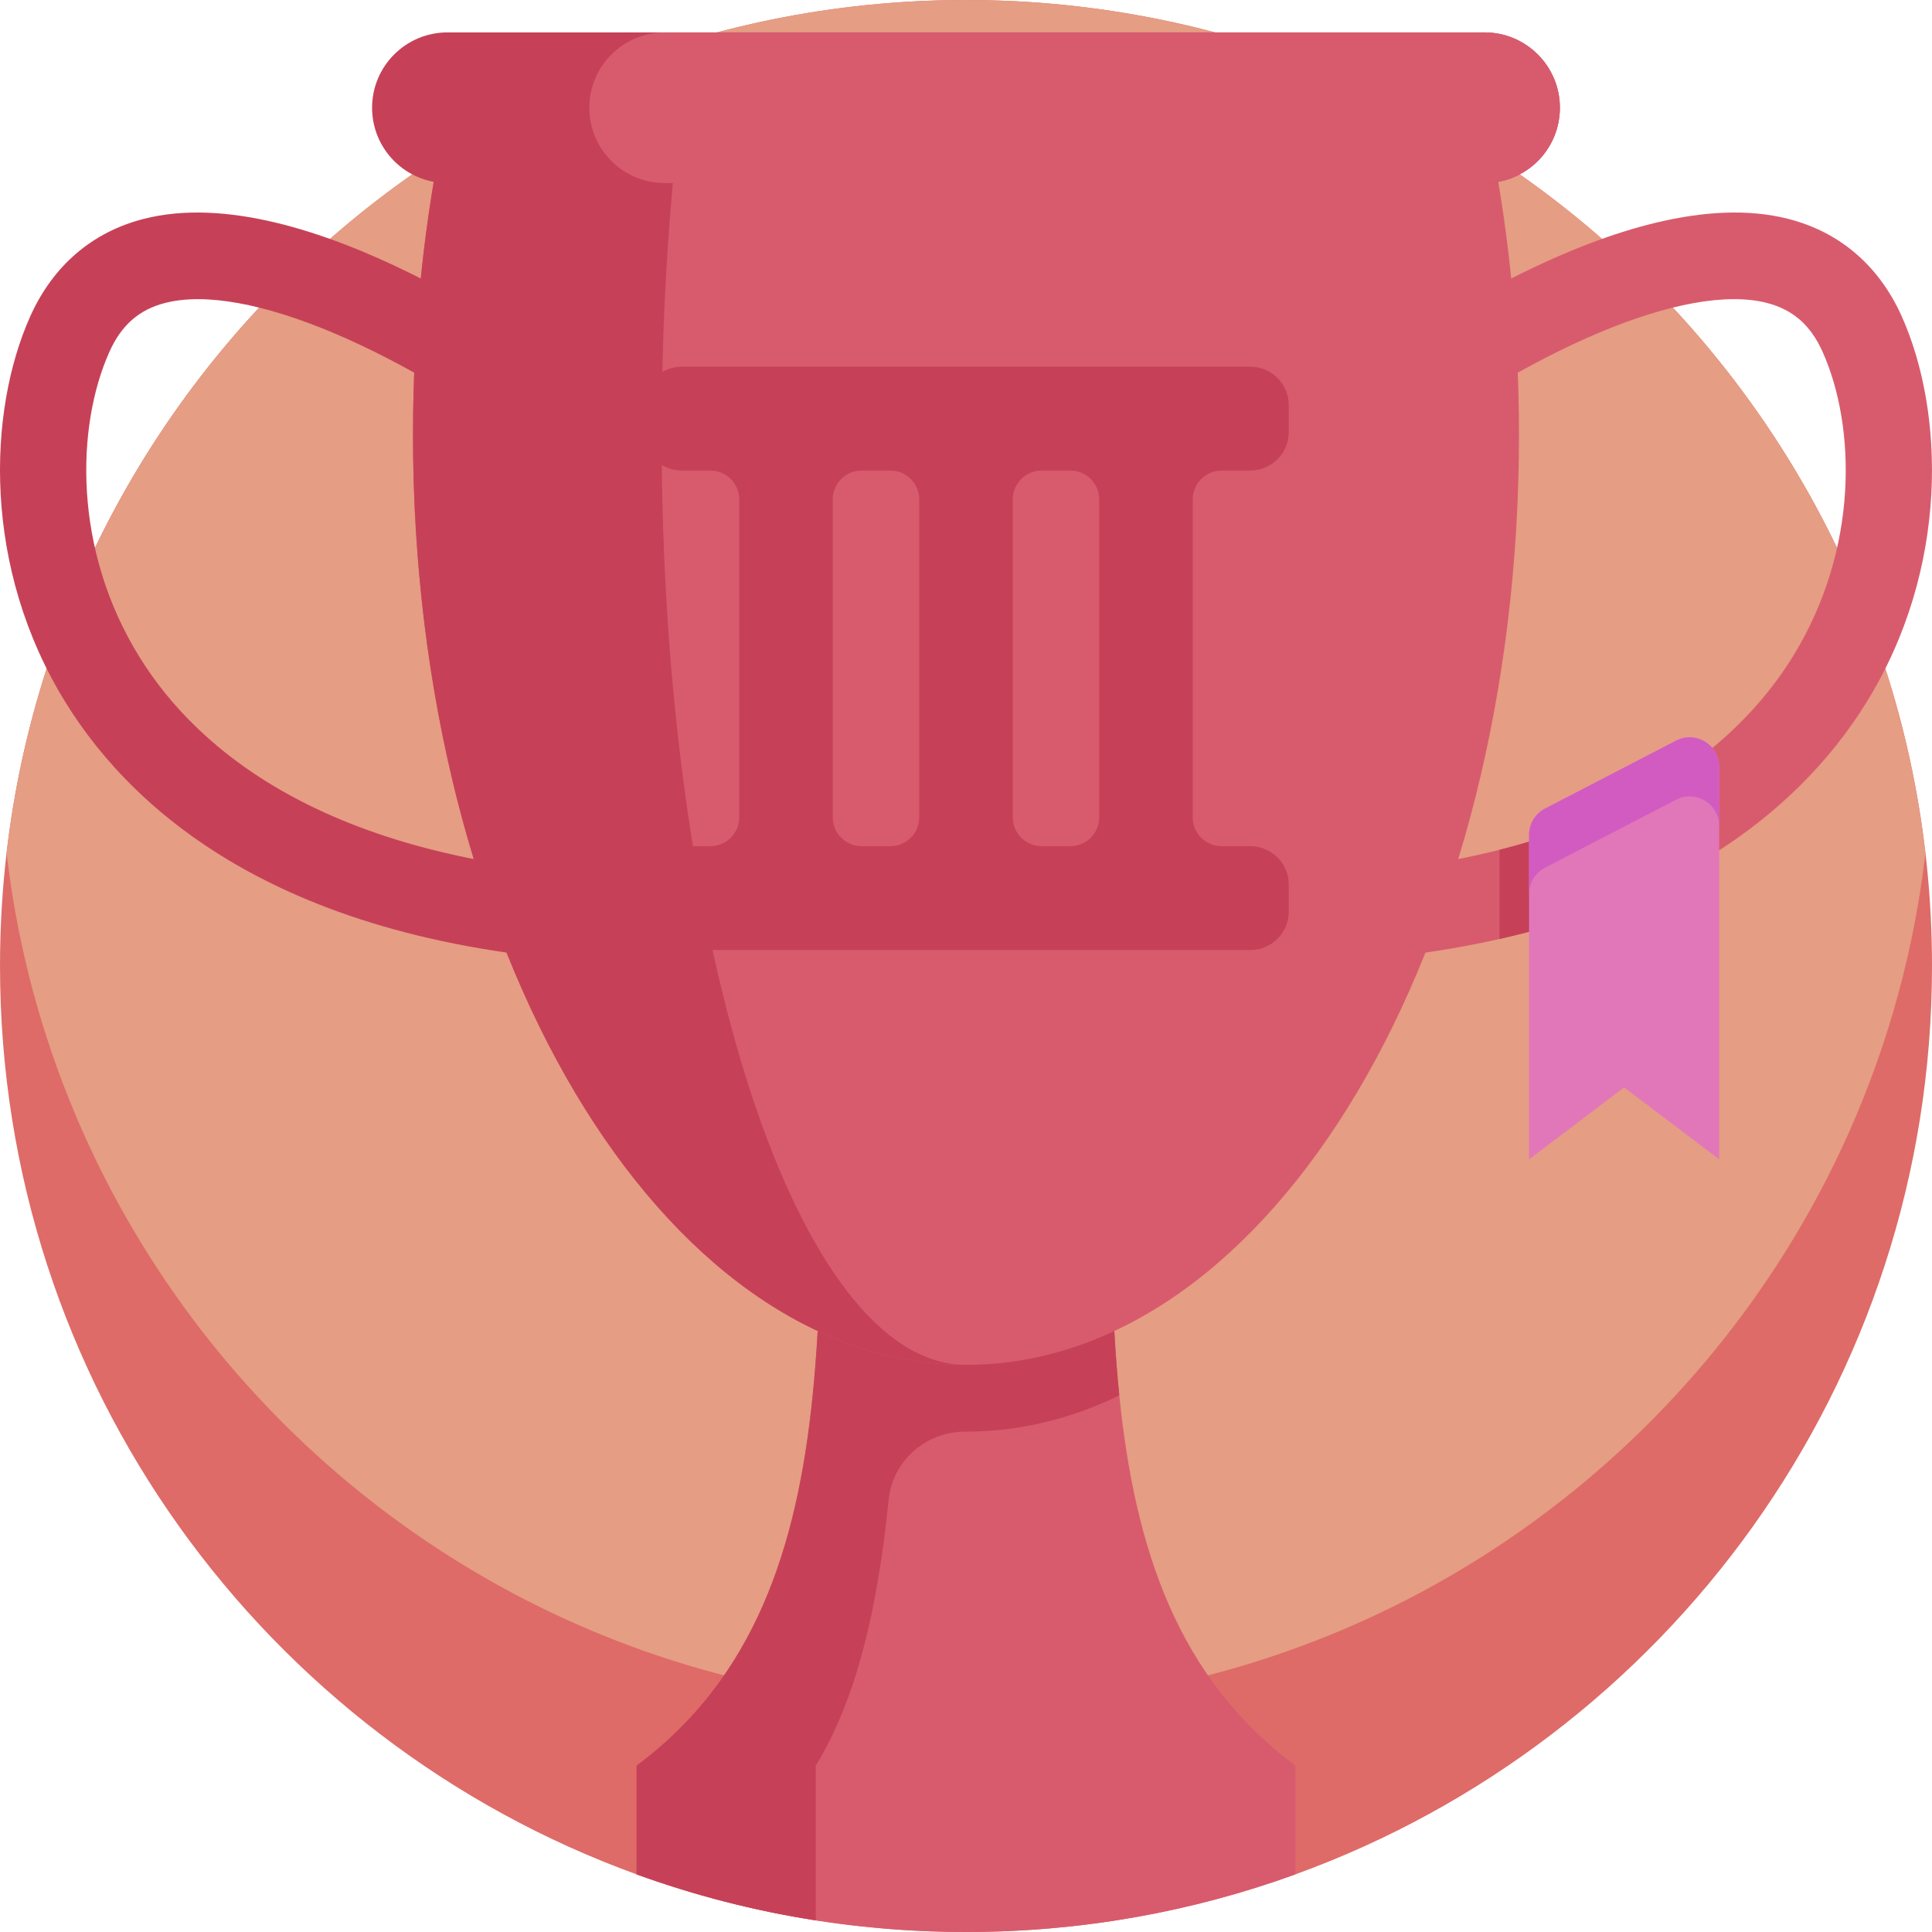 <svg version="1.1" id="Layer_1" xmlns="http://www.w3.org/2000/svg" x="0px" y="0px"
     viewBox="0 0 512 512" style="enable-background:new 0 0 512 512;" xml:space="preserve">
<style type="text/css">
	.st0{fill:#de6b67;}
	.st1{fill:#e59d84;}
	.st2{fill:#d85b6d;}
	.st3{fill:#c64157;}
	.st4{fill:#e177b9;}
	.st5{fill:#d25bc2;}
</style>
    <g>
	<path class="st0" d="M512,256.001c0,110.727-70.3,205.039-168.698,240.722c-27.24,9.885-56.644,15.276-87.301,15.276
		c-13.542,0-26.833-1.055-39.81-3.082c-16.394-2.56-32.277-6.677-47.49-12.194C70.303,461.04,0.003,366.728,0.003,256.001
		c0-141.384,114.614-255.998,255.998-255.998S512,114.616,512,256.001z"/>
        <path class="st1" d="M510.255,226.043c-2.1,18.118-6.102,35.662-11.797,52.422c-7.878,23.197-18.996,44.899-32.82,64.574
		c-46.299,65.943-122.931,109.045-209.637,109.045c-86.695,0-163.327-43.102-209.637-109.034
		c-13.824-19.675-24.942-41.378-32.82-64.585c-5.695-16.76-9.697-34.304-11.797-52.422C9.647,158.282,44.004,98.598,94.211,57.596
		c14.827-12.1,31.033-22.58,48.358-31.159c24.43-12.089,51.053-20.396,79.13-24.158c11.222-1.505,22.674-2.278,34.304-2.278
		c11.63,0,23.082,0.773,34.304,2.278c28.076,3.762,54.71,12.068,79.14,24.168c17.314,8.568,33.52,19.048,48.347,31.148
		C468,98.597,502.356,158.282,510.255,226.043z"/>
        <path class="st2" d="M343.302,467.915v28.808c-27.24,9.885-56.644,15.276-87.301,15.276s-60.06-5.392-87.301-15.276v-28.808
		c31.169-23.165,42.538-57.396,46.665-98.115c2.194-21.535,2.351-44.878,2.351-69.37h76.559c0,24.492,0.167,47.835,2.351,69.37
		C300.765,410.518,312.133,444.75,343.302,467.915z"/>
        <path class="st3" d="M296.627,369.8c-12.904,6.259-26.53,9.603-40.625,9.603h-0.188c-10.428-0.021-19.268,7.69-20.313,18.066
		c-2.873,28.578-8.453,52.746-19.31,70.447v41.002c-16.394-2.56-32.277-6.677-47.49-12.194v-28.808
		c15.579-11.577,26.216-25.934,33.468-42.475c7.262-16.541,11.139-35.286,13.197-55.64c2.194-21.535,2.351-44.878,2.351-69.37
		h76.559C294.276,324.922,294.443,348.263,296.627,369.8z"/>
        <path class="st2" d="M402.55,115.228c0,136.119-65.609,246.473-146.546,246.473S109.447,251.348,109.447,115.228
		c0-29.15,3.009-57.109,8.537-83.053h276.029C399.54,58.118,402.55,86.076,402.55,115.228z"/>
        <path class="st3" d="M256.004,361.7c-80.937,0-146.556-110.351-146.556-246.469c0-29.152,3.009-57.114,8.537-83.058h62.046
		c-3.041,25.945-4.692,53.906-4.692,83.058C175.338,251.349,211.449,361.7,256.004,361.7z"/>
        <path class="st3" d="M166.106,255.297c-89.699-3.588-130.346-39.509-148.649-69.011C-4.718,150.545-3.275,109.108,7.99,83.894
		C13.998,70.449,24.414,61.495,38.112,58c42.536-10.85,105.806,33.991,124.184,47.993l-13.93,18.286
		C106.144,92.112,65.099,74.839,43.795,80.274c-6.936,1.769-11.644,5.899-14.817,12.997c-8.79,19.671-9.721,52.312,8.012,80.894
		c15.37,24.774,50.408,54.976,130.035,58.162L166.106,255.297z"/>
        <path class="st2" d="M494.54,186.284c-9.049,14.587-23.573,30.741-46.769,43.791c-13.594,7.638-30.176,14.211-50.385,18.766
		c-15.057,3.396-32.13,5.684-51.492,6.457l-0.919-22.977c20.208-0.805,37.543-3.354,52.412-7.116
		c21.504-5.433,37.856-13.396,50.28-22.277c12.852-9.195,21.514-19.372,27.345-28.766c17.732-28.578,16.802-61.22,8.004-80.896
		c-3.166-7.095-7.878-11.222-14.817-12.998c-21.295-5.433-62.349,11.839-104.573,44.011l-13.928-18.286
		c18.38-14.002,81.648-58.848,124.185-47.992c13.699,3.49,24.116,12.445,30.124,25.892
		C515.271,109.11,516.712,150.55,494.54,186.284z"/>
        <g>
		<path class="st3" d="M413.389,28.557c0,5.507-2.231,10.502-5.844,14.116c-3.613,3.613-8.61,5.844-14.116,5.844H118.568
			c-11.029,0-19.961-8.939-19.961-19.961c0-5.515,2.231-10.503,5.844-14.116s8.602-5.852,14.116-5.852h274.861
			C404.449,8.588,413.389,17.527,413.389,28.557z"/>
            <path class="st2" d="M413.389,28.557c0,5.507-2.231,10.502-5.844,14.116c-3.613,3.613-8.61,5.844-14.116,5.844H176.148
			c-11.022,0-19.961-8.939-19.961-19.961c0-5.515,2.231-10.503,5.844-14.116s8.61-5.852,14.116-5.852h217.28
			C404.449,8.588,413.389,17.527,413.389,28.557z"/>
	</g>
        <path class="st3" d="M323.753,124.702h7.588c5.631,0,10.195-4.564,10.195-10.195v-7.137c0-5.631-4.564-10.195-10.195-10.195
		H180.655c-5.631,0-10.195,4.564-10.195,10.195v7.137c0,5.631,4.564,10.195,10.195,10.195h7.588c4.235,0,7.668,3.434,7.668,7.668
		v84.206c0,4.235-3.434,7.668-7.668,7.668h-7.588c-5.631,0-10.195,4.564-10.195,10.195v7.137c0,5.631,4.564,10.195,10.195,10.195
		h150.686c5.631,0,10.195-4.564,10.195-10.195v-7.137c0-5.631-4.564-10.195-10.195-10.195h-7.588c-4.235,0-7.668-3.434-7.668-7.668
		V132.37C316.085,128.135,319.517,124.702,323.753,124.702z M243.611,216.576c0,4.235-3.434,7.668-7.668,7.668h-7.588
		c-4.235,0-7.668-3.434-7.668-7.668V132.37c0-4.235,3.434-7.668,7.668-7.668h7.588c4.235,0,7.668,3.434,7.668,7.668V216.576z
		 M276.054,224.244c-4.235,0-7.668-3.434-7.668-7.668V132.37c0-4.235,3.434-7.668,7.668-7.668h7.588
		c4.235,0,7.668,3.434,7.668,7.668v84.206c0,4.235-3.434,7.668-7.668,7.668H276.054z"/>
        <path class="st3" d="M447.771,204.257v25.819c-13.594,7.638-30.176,14.211-50.385,18.766v-23.635
		c21.504-5.433,37.856-13.396,50.28-22.277C447.729,203.359,447.771,203.798,447.771,204.257z"/>
        <path class="st4" d="M405.22,307.234v-85.997c0-2.925,1.63-5.606,4.227-6.953l34.718-18.002c5.213-2.703,11.437,1.08,11.437,6.953
		v103.998l-25.191-19.063L405.22,307.234z"/>
        <path class="st5" d="M444.165,196.283l-34.718,18.002c-2.597,1.347-4.227,4.027-4.227,6.953v15.659c0-2.925,1.63-5.606,4.227-6.953
		l34.718-18.002c5.213-2.703,11.437,1.08,11.437,6.953v-15.659C455.602,197.362,449.379,193.579,444.165,196.283z"/>
</g>
</svg>
